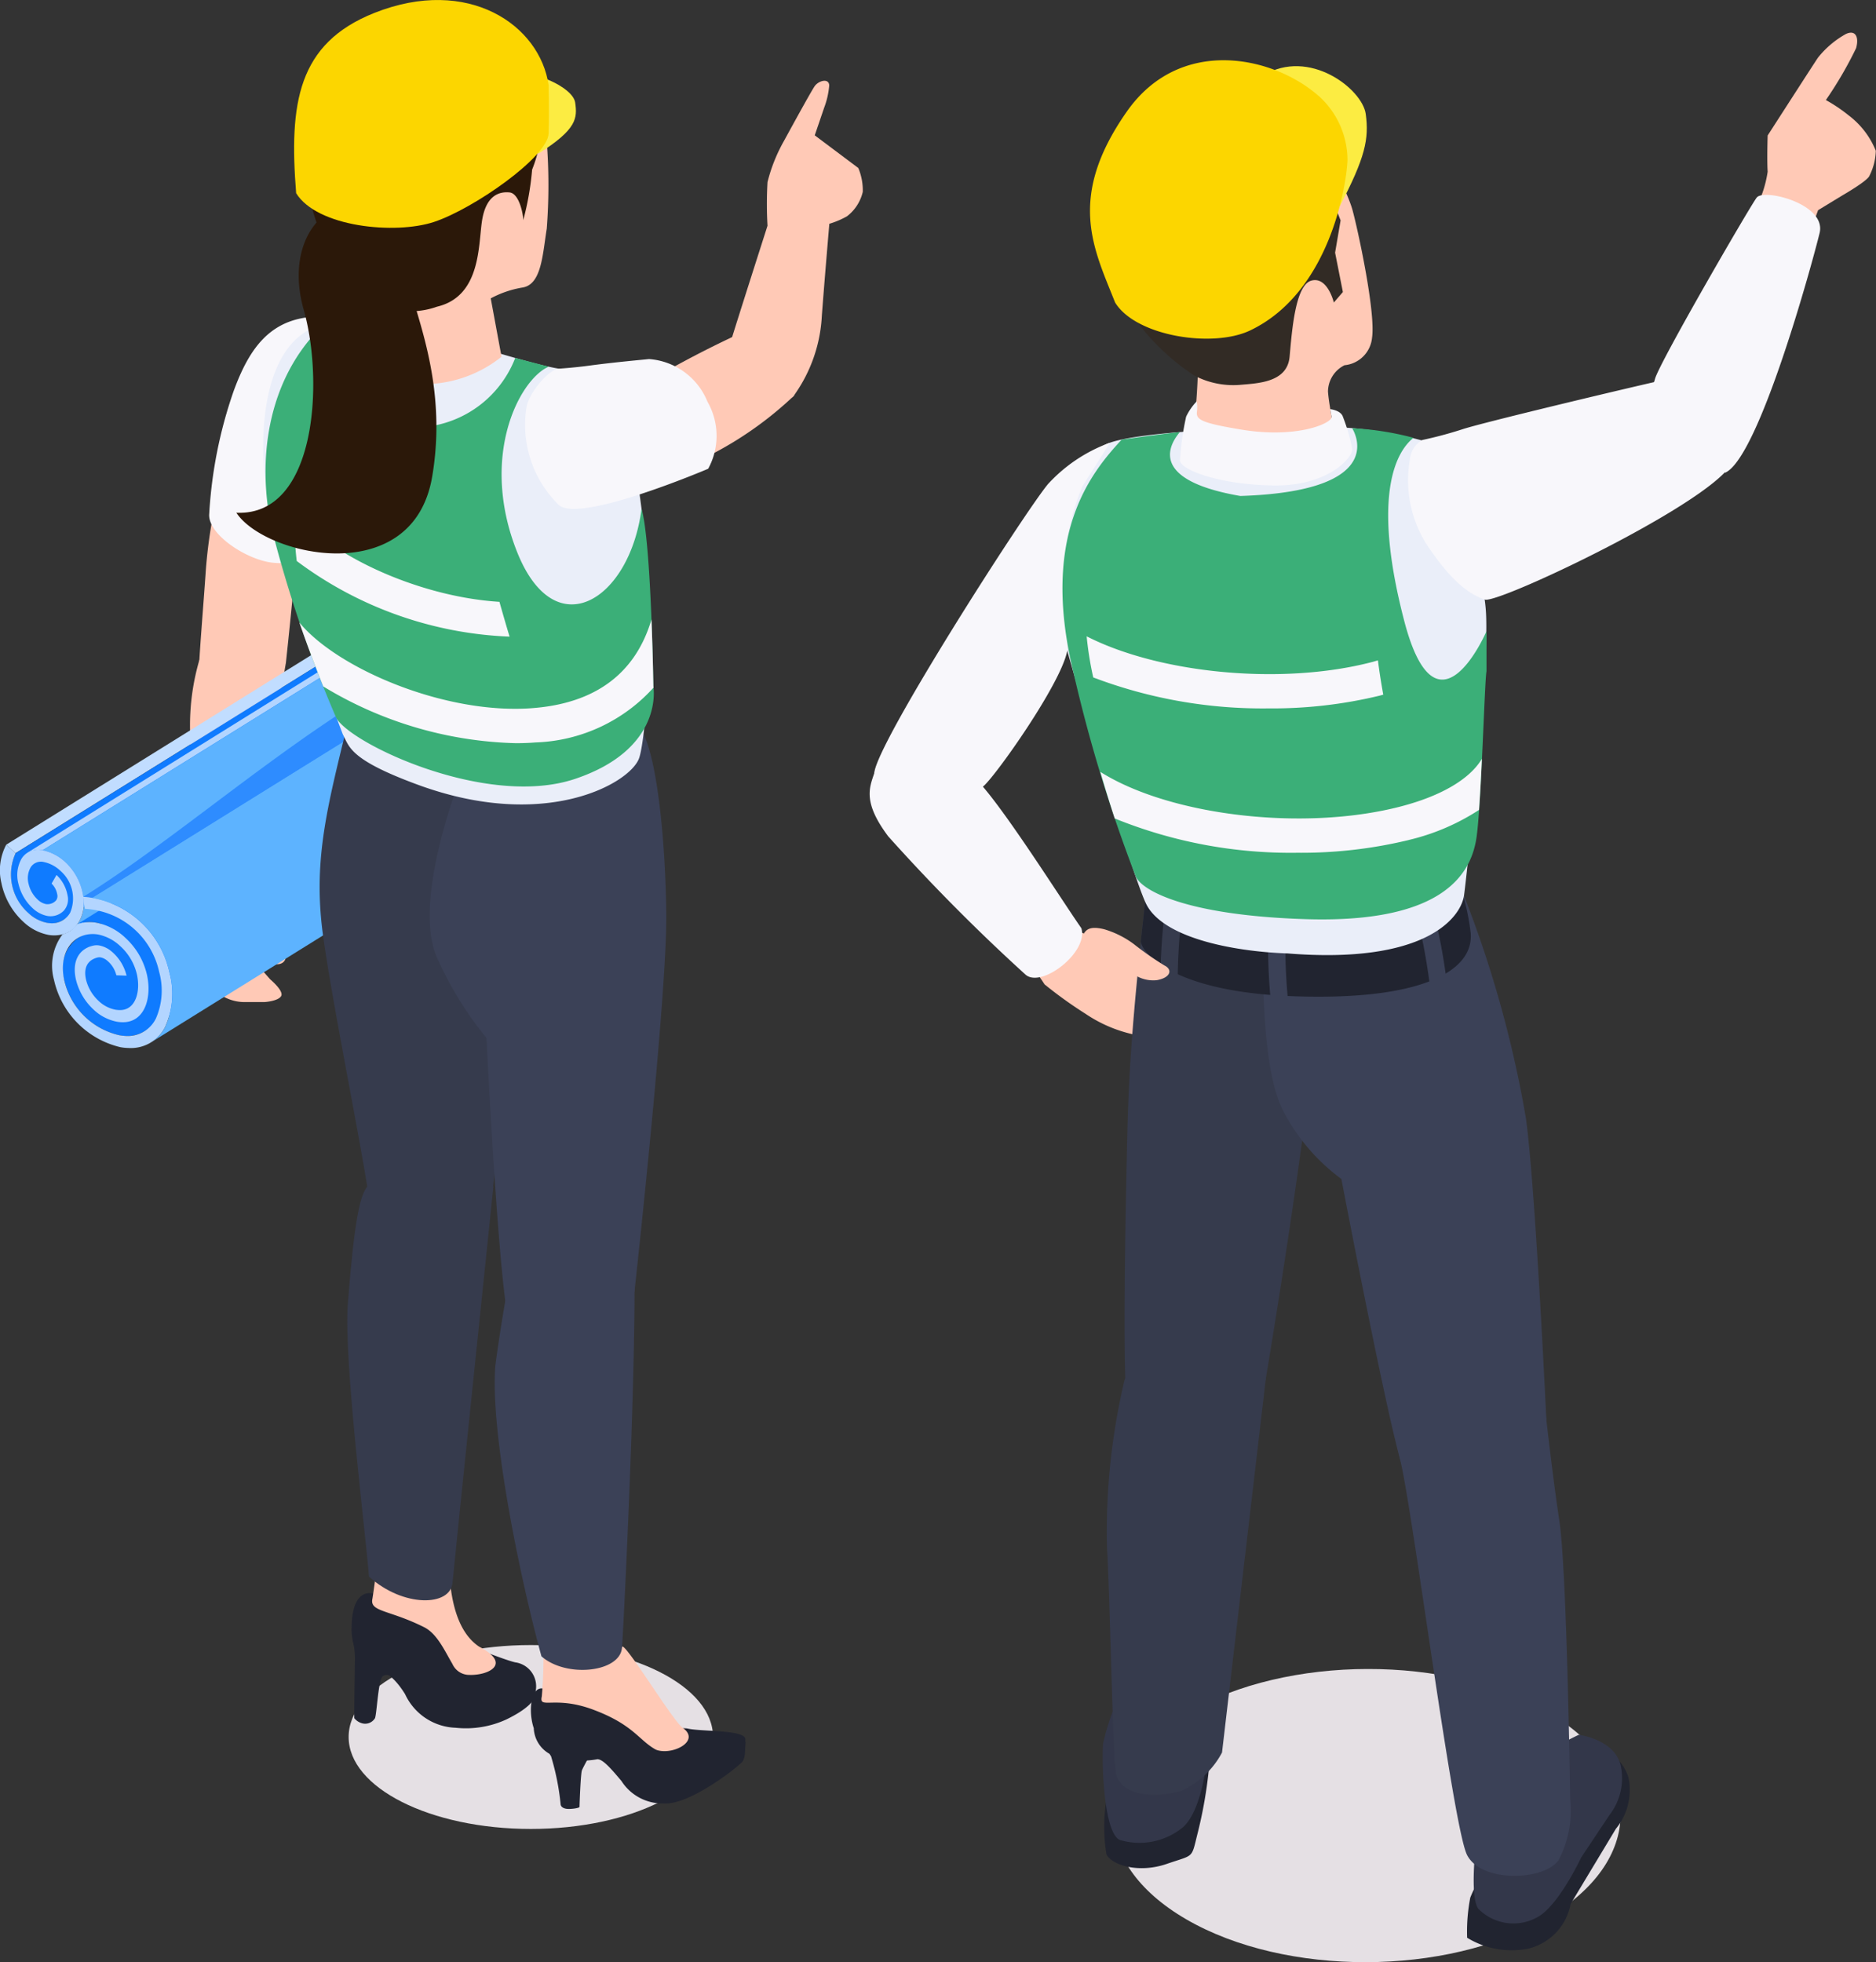 <svg xmlns="http://www.w3.org/2000/svg" xmlns:xlink="http://www.w3.org/1999/xlink" width="100" height="104.57" viewBox="0 0 100 104.57"><rect x="0" y="0" width="100" height="104.57" fill="#333333" stroke="none"/><defs><clipPath id="a"><rect width="100" height="104.57" fill="none"/></clipPath><clipPath id="b"><rect width="100.001" height="104.57" fill="none"/></clipPath><clipPath id="c"><rect width="19.424" height="9.805" fill="none"/></clipPath><clipPath id="d"><rect width="27.061" height="15.624" fill="none"/></clipPath><clipPath id="e"><path d="M1.7,37.395a2.509,2.509,0,0,1,1.209.636,3.1,3.1,0,0,1,.959,1.848,2.327,2.327,0,0,1,.023.271,1.936,1.936,0,0,1-.236,1.025,1.39,1.39,0,0,1-.106.161,1.418,1.418,0,0,1-.4.372L25.779,27.641a1.4,1.4,0,0,0,.4-.372,1.515,1.515,0,0,0,.106-.161,1.939,1.939,0,0,0,.236-1.025,2.659,2.659,0,0,0-.021-.271,3.107,3.107,0,0,0-.96-1.848,2.5,2.5,0,0,0-1.209-.636Z" transform="translate(-1.697 -23.328)" fill="none"/></clipPath><linearGradient id="f" x1="0.017" y1="2.836" x2="0.061" y2="2.836" gradientUnits="objectBoundingBox"><stop offset="0" stop-color="#036ede"/><stop offset="0.116" stop-color="#036ede"/><stop offset="0.389" stop-color="#2e8cff"/><stop offset="0.578" stop-color="#3e99ff"/><stop offset="0.851" stop-color="#5db3ff"/><stop offset="1" stop-color="#5db3ff"/></linearGradient><clipPath id="h"><path d="M3.681,39.294a5.135,5.135,0,0,1,4.1,3.963,4.335,4.335,0,0,1-.218,2.9,2.12,2.12,0,0,1-.751.828L29.452,32.916a2.12,2.12,0,0,0,.751-.828,4.334,4.334,0,0,0,.22-2.9,5.14,5.14,0,0,0-4.106-3.964Z" transform="translate(-3.681 -25.226)" fill="none"/></clipPath><linearGradient id="i" x1="-0.045" y1="2.407" x2="-0.005" y2="2.407" xlink:href="#f"/></defs><g clip-path="url(#a)"><g transform="translate(0 0)"><g clip-path="url(#b)"><g transform="translate(18.586 87.666)" style="mix-blend-mode:multiply;isolation:isolate"><g clip-path="url(#c)"><path d="M33.3,70.359c0,2.708-4.349,4.9-9.711,4.9s-9.713-2.194-9.713-4.9,4.349-4.9,9.713-4.9,9.711,2.194,9.711,4.9" transform="translate(-13.878 -65.456)" fill="#e5e0e4"/></g></g><g transform="translate(59.325 88.946)" style="mix-blend-mode:multiply;isolation:isolate"><g clip-path="url(#d)"><path d="M48.228,79.765c5.267,3.042,13.835,3.025,19.135-.035s5.328-8.006.06-11.048-13.834-3.026-19.135.035-5.328,8.006-.06,11.048" transform="translate(-44.296 -66.412)" fill="#e5e0e4"/></g></g><path d="M23.42,67.769l.217.238s.872.635-1.386,1.74a5.151,5.151,0,0,1-2.7.445A3.087,3.087,0,0,1,16.847,68.4c-.651-1.055-1.2-1.2-1.2-1.2l-1.388-1.065a2.764,2.764,0,0,1-.263-1.2c.092-.4,1.7-.431,1.7-.431l2.267,2.565Z" transform="translate(4.745 21.885)" fill="#212430"/><path d="M14.125,69.543a.813.813,0,0,0,.375.258.612.612,0,0,0,.729-.262c.1-.275.175-2.069.417-2.238.3-.206.726.174.726.174s-.762-2.344-1.382-2.529a.859.859,0,0,0-.958.411,4.18,4.18,0,0,1,.126,1.125c-.007.486-.047,2.937-.032,3.06" transform="translate(4.761 22.025)" fill="#212430"/><path d="M20.386,66.237s1.689.691,2.322.844a1.287,1.287,0,0,1,1.085,1.582c-.062.564-2.085,1.088-3.056,1.334A2.553,2.553,0,0,1,17.5,68.486c-.925-1.82-1.742-3.1-2.375-3.178a4.5,4.5,0,0,0-1.126,0s-.112-2.155,1.169-1.894a15.051,15.051,0,0,1,2.024.536Z" transform="translate(4.749 21.509)" fill="#212430"/><path d="M15.339,59.37c1.457.094,2.154-.178,3.6,0,.043,2.184-.6,6.785,1.566,8.255,1.791.927.5,1.542-.5,1.511a.983.983,0,0,1-.915-.584c-.419-.71-.809-1.6-1.5-1.954-1.9-.952-2.925-.809-2.762-1.529a45.183,45.183,0,0,0,.509-5.7" transform="translate(5.026 20.124)" fill="#ffc9b6"/><path d="M30.862,69.887s1.717-.8,1.673-.354,0,.781-.169,1.009-2.811,2.352-4.23,2.229a2.589,2.589,0,0,1-2.221-1.2c-.509-.6-.972-1.157-1.28-1.157a4.335,4.335,0,0,1-2.59-.308,1.647,1.647,0,0,1-.8-1.318l1.829.284,3.546,1.465Z" transform="translate(7.209 23.339)" fill="#212430"/><path d="M24.207,69.814s-.474.836-.536,1.011-.125,1.783-.125,1.937c0,.067-.5.137-.714.1-.277-.048-.291-.22-.291-.22a13.356,13.356,0,0,0-.513-2.579,4.276,4.276,0,0,1-.382-.711,7.046,7.046,0,0,0,2.559.463" transform="translate(7.345 23.531)" fill="#212430"/><path d="M27.544,69.593a4.542,4.542,0,0,1,1.907-.277c.648.17,2.874.07,3.091.5s-1.177,1.042-1.748,1.428-2.233,1.8-3.25,1.479-1.65-2.19-2.775-2.267-2.021.185-2.945-.371-.925-3.146,0-2.884,5.72,2.391,5.72,2.391" transform="translate(7.169 22.796)" fill="#212430"/><path d="M21.654,65.5c1.394.079,2.791.1,4.189.087-.033-.625,2.716,3.928,3.238,4.271.942.675-.429,1.414-1.292,1.207a.641.641,0,0,1-.217-.088c-.863-.514-1.169-1.3-3.245-2.081s-2.925.005-2.758-.715a24.424,24.424,0,0,0,.084-2.68" transform="translate(7.312 22.223)" fill="#ffc9b6"/><path d="M26.992,49.044c.508,2.739-.415,21.462-.518,22.786s-2.981,1.625-4.294.461c-1.243-4.555-2.756-12.184-2.451-15.548a90.9,90.9,0,0,1,1.846-9.656Z" transform="translate(6.681 15.977)" fill="#3b4157"/><path d="M18.445,46.155a2.955,2.955,0,0,0-3.567,2.281c-.675,2.024-.828,7.155-.325,10.23s.584,2.234.975,4.414a55.649,55.649,0,0,1,.765,6.178c-.055.363,2.85-.232,2.85-.232s.706-16.5,2.1-19.685c-1.314-2.823-2.8-3.186-2.8-3.186" transform="translate(4.837 15.644)" fill="#ff9c78"/><path d="M8.981,19.447a26.353,26.353,0,0,0-.694,4.317c-.111,1.678-.4,5.1-.368,5.522s1.867,1.314,3,.812a3.706,3.706,0,0,0,1.638-1.4s.715-6.611.66-7.589-4.238-1.663-4.238-1.663" transform="translate(2.686 6.599)" fill="#ffc9b6"/><path d="M9.659,25.9c-.867.084-1.4-.25-1.635.615a12.422,12.422,0,0,0-.293,5.395c.419,2.6.558,6.624.558,6.624a34.558,34.558,0,0,0-.042,3.481,5.079,5.079,0,0,0,.524,1.866,2.351,2.351,0,0,0,1.615.734h1.153s.713-.043.88-.315-.587-.9-.587-.9l-1.09-1.238-.147-1.634.608.335a5.487,5.487,0,0,0,.356,1.3c.252.545.964.567,1.09.147a8.006,8.006,0,0,0-.356-2.139s-.147-1.258-.209-1.614-.986-1.195-.986-1.195l.126-2.348,1.453-8.5Z" transform="translate(2.566 8.787)" fill="#ffc9b6"/><path d="M.247,37.175,22.883,23.108l.5.451L.743,37.626Z" transform="translate(0.084 7.841)" fill="#c1ddff"/><path d="M25.85,27.018,3.214,41.085a1.151,1.151,0,0,1-.591.167,1.514,1.514,0,0,1-.257-.021,1.99,1.99,0,0,1-.99-.514,2.737,2.737,0,0,1-.691-3.2L23.321,23.445a2.74,2.74,0,0,0,.691,3.2,2,2,0,0,0,.99.514,1.515,1.515,0,0,0,.257.021,1.148,1.148,0,0,0,.591-.167" transform="translate(0.142 7.955)" fill="#0f7bff"/><path d="M25.13,26.714a1.4,1.4,0,0,0,.38-.166L2.874,40.616a1.461,1.461,0,0,1-.38.165C9.284,36.561,17.8,29.919,25.13,26.714" transform="translate(0.846 9.008)" fill="#b3d5ff"/><path d="M3.282,40.9,25.917,26.833a2.018,2.018,0,0,0-.706,2.227A3.9,3.9,0,0,0,28.139,32a2.51,2.51,0,0,0,.36.038,1.74,1.74,0,0,0,.988-.25L6.852,45.854a1.752,1.752,0,0,1-.988.249,2.511,2.511,0,0,1-.36-.037,3.9,3.9,0,0,1-2.928-2.938A2.019,2.019,0,0,1,3.282,40.9" transform="translate(0.85 9.105)" fill="#0f7bff"/><path d="M26.025,27.266c.024-.015.048-.028.074-.042L3.463,41.291c-.025.013-.05.027-.074.042L26.025,27.266" transform="translate(1.15 9.237)" fill="#b3d5ff"/><path d="M1.452,37.927,24.088,23.86a.591.591,0,0,0-.19.192,1.178,1.178,0,0,0-.112.9,1.632,1.632,0,0,0,.473.821.907.907,0,0,0,.449.246.564.564,0,0,0,.4-.083L2.47,40a.554.554,0,0,1-.4.083.9.9,0,0,1-.447-.246,1.632,1.632,0,0,1-.473-.821,1.173,1.173,0,0,1,.113-.9.591.591,0,0,1,.19-.192" transform="translate(0.376 8.096)" fill="#0f7bff"/><path d="M3.754,41.759,26.389,27.692a.883.883,0,0,0-.319,1.051,2.282,2.282,0,0,0,.658,1.125,1.783,1.783,0,0,0,.912.482,1.317,1.317,0,0,0,.25.02.857.857,0,0,0,.449-.123L5.7,44.314a.85.85,0,0,1-.449.123,1.316,1.316,0,0,1-.25-.02,1.784,1.784,0,0,1-.911-.482,2.267,2.267,0,0,1-.659-1.124.884.884,0,0,1,.32-1.053" transform="translate(1.151 9.396)" fill="#0f7bff"/><path d="M1.1,37.526,23.732,23.46a1.13,1.13,0,0,1,.8-.126L1.9,37.4a1.135,1.135,0,0,0-.8.126" transform="translate(0.372 7.91)" fill="#b3d5ff"/><path d="M25.083,26.365,2.448,40.432a1.088,1.088,0,0,0,.2-.158.913.913,0,0,0,.192-.81,1.973,1.973,0,0,0-.592-1.084L24.883,24.313a1.969,1.969,0,0,1,.592,1.082.916.916,0,0,1-.192.812,1.148,1.148,0,0,1-.2.158" transform="translate(0.762 8.25)" fill="#0f7bff"/><path d="M27.42,27.444a2.419,2.419,0,0,1,.794,1.286L5.579,42.8a2.418,2.418,0,0,0-.794-1.287,1.453,1.453,0,0,0-.648-.32A.862.862,0,0,0,3.8,41.2a1.4,1.4,0,0,0-.36.131Q14.76,34.294,26.08,27.261a1.451,1.451,0,0,1,.36-.13.863.863,0,0,1,.332-.007,1.439,1.439,0,0,1,.648.32" transform="translate(1.169 9.199)" fill="#0f7bff"/></g></g><g transform="translate(2.273 31.243)"><g clip-path="url(#e)"><rect width="30.403" height="27.467" transform="translate(-7.289 3.593) rotate(-26.244)" fill="url(#f)"/></g></g><g transform="translate(0 0)"><g clip-path="url(#b)"><path d="M2.273,33.906a2.534,2.534,0,0,1,1.211.635,3.109,3.109,0,0,1,.959,1.85c.011.09.019.181.021.269a1.931,1.931,0,0,1-.236,1.026,1.666,1.666,0,0,1-.106.161,1.431,1.431,0,0,1-.782.538,1.681,1.681,0,0,1-.417.058,1.745,1.745,0,0,1-.35-.027,2.693,2.693,0,0,1-1.323-.69A3.857,3.857,0,0,1,.076,35.66a2.918,2.918,0,0,1,.256-2.049l.5.451a2.74,2.74,0,0,0,.691,3.2,1.987,1.987,0,0,0,.99.513,1.541,1.541,0,0,0,.257.023,1.108,1.108,0,0,0,.971-.565A1.951,1.951,0,0,0,3.216,35a1.816,1.816,0,0,0-.869-.463.648.648,0,0,0-.707.271,1.172,1.172,0,0,0-.114.9,1.64,1.64,0,0,0,.474.82.892.892,0,0,0,.447.248.611.611,0,0,0,.536-.19.385.385,0,0,0,.066-.335,1.052,1.052,0,0,0-.3-.568l.264-.458A1.959,1.959,0,0,1,3.6,36.307a.908.908,0,0,1-.192.812.987.987,0,0,1-.889.289,1.583,1.583,0,0,1-.788-.422,2.55,2.55,0,0,1-.745-1.28,1.771,1.771,0,0,1,.167-1.357,1.029,1.029,0,0,1,1.118-.443" transform="translate(0 11.405)" fill="#b3d5ff"/><path d="M25.952,25.183a4.919,4.919,0,0,1,.489.059L3.8,39.309c-.161-.027-.324-.047-.489-.059,6.79-4.22,14.876-12.142,22.636-14.067" transform="translate(1.125 8.545)" fill="#2e8cff"/><path d="M29.43,28.99a2.211,2.211,0,0,1-.623,2.356L6.172,45.412a2.211,2.211,0,0,0,.623-2.356A3.831,3.831,0,0,0,5.652,41.1a3.12,3.12,0,0,0-1.546-.812,2.228,2.228,0,0,0-.292-.031,2.016,2.016,0,0,0-.737.11L25.714,26.3a2.016,2.016,0,0,1,.737-.11,1.983,1.983,0,0,1,.292.031,3.1,3.1,0,0,1,1.546.812A3.831,3.831,0,0,1,29.43,28.99" transform="translate(1.044 8.886)" fill="#0f7bff"/><path d="M4.222,35.745a5.135,5.135,0,0,1,4.1,3.963,4.326,4.326,0,0,1-.22,2.9,2.044,2.044,0,0,1-1.961,1.133,2.7,2.7,0,0,1-.43-.043,4.742,4.742,0,0,1-3.541-3.588,2.787,2.787,0,0,1,.457-2.428,1.431,1.431,0,0,0,.781-.537,2.021,2.021,0,0,1,.737-.11,1.981,1.981,0,0,1,.292.031,3.1,3.1,0,0,1,1.546.812,3.822,3.822,0,0,1,1.142,1.958C7.4,41.075,7,42.364,5.852,42.368a1.818,1.818,0,0,1-.328-.027,2.508,2.508,0,0,1-1.267-.668,3.2,3.2,0,0,1-.92-1.588c-.21-.947.138-1.618.928-1.8a.83.83,0,0,1,.331-.005,1.425,1.425,0,0,1,.648.32,2.411,2.411,0,0,1,.794,1.286l-.544-.019a1.465,1.465,0,0,0-.485-.778.788.788,0,0,0-.342-.174.433.433,0,0,0-.155,0c-.317.072-.825.321-.636,1.179a2.281,2.281,0,0,0,.659,1.125,1.789,1.789,0,0,0,.911.482,1.579,1.579,0,0,0,.25.02c.82-.005,1.1-.972.893-1.907a2.94,2.94,0,0,0-.873-1.489,2.429,2.429,0,0,0-1.2-.633,1.878,1.878,0,0,0-.226-.023c-1.173-.033-1.878,1.066-1.575,2.45a3.9,3.9,0,0,0,2.928,2.94A2.738,2.738,0,0,0,6,43.1a1.669,1.669,0,0,0,1.6-.927,3.7,3.7,0,0,0,.177-2.482,4.264,4.264,0,0,0-3.467-3.311,4.508,4.508,0,0,0-.489-.056l-.072-.368a2.659,2.659,0,0,0-.021-.271,4.923,4.923,0,0,1,.489.059" transform="translate(0.708 12.109)" fill="#b3d5ff"/></g></g><g transform="translate(4.93 33.785)"><g clip-path="url(#h)"><rect width="33.828" height="31.449" transform="matrix(0.897, -0.442, 0.442, 0.897, -8.629, 4.254)" fill="url(#i)"/></g></g><g transform="translate(0 0)"><g clip-path="url(#b)"><path d="M16.328,12.879c-4.167-1.027-5.669.871-6.7,3.694a24.018,24.018,0,0,0-1.3,6.548c-.083,1.09,2.017,2.454,3.387,2.593s2.7-.34,2.973-1.1,1.643-11.732,1.643-11.732" transform="translate(2.824 4.274)" fill="#f8f7fb"/><path d="M14.292,28.527C13.23,33,12.335,35.963,12.893,40.1s2.5,13.361,2.558,14.983,4.583,2.18,5.254,1.509a8.467,8.467,0,0,0,1.062-1.286s.853-7.38,1.246-11.852-1.231-13.976-1.231-13.976Z" transform="translate(4.317 9.68)" fill="#363b4d"/><path d="M18.786,31.578s-2.739,6.82-1.229,9.839a18.684,18.684,0,0,0,2.571,4.137s.7,14.218,1.264,15.28,2.928.652,4.046.317a7.887,7.887,0,0,0,2.582-2.1s1.75-15.836,1.693-20.158-.567-8.876-1.461-9.939-9.466,2.624-9.466,2.624" transform="translate(5.803 9.76)" fill="#3b4157"/><path d="M30.482,21.618c1.006,6.6.394,13.512.019,14.471-.522,1.337-5.012,3.871-11.775,1.389-3.667-1.346-3.652-2.026-4.007-2.689a116.972,116.972,0,0,1-3.947-12.336c-.631-3.06-.475-8.5,2.712-9.45s9.975,1.851,12.761,2.3S30.2,18.823,30.2,18.823Z" transform="translate(3.555 4.346)" fill="#eaeef9"/><path d="M14.078,12.7c-3.4,2.866-4.014,7.492-3.173,11.276a67.27,67.27,0,0,0,3.411,10c.572,1.331,7.98,4.907,12.757,3.3s4.167-4.93,4.167-4.93-.111-7.717-.629-9.458c-.632,4.871-4.607,7.38-6.632,2.3S24.092,16,25.659,15.31l-1.78-.465a5.8,5.8,0,0,1-6.131,3.662c-4.74-.415-3.331-4.714-2.182-5.584s-1.488-.221-1.488-.221" transform="translate(3.586 4.231)" fill="#3baf78"/><path d="M24.534,31.2a8.858,8.858,0,0,0,6.259-2.921.6.6,0,0,0-.009-.067s-.023-1.631-.1-3.563c-.85,2.862-2.967,4.453-6.3,4.721-4.676.38-10.481-2.12-12.472-4.566.447,1.284.9,2.479,1.276,3.413a20.707,20.707,0,0,0,10.274,3.024c.363,0,.721-.013,1.069-.042" transform="translate(4.043 8.365)" fill="#f8f7fb"/><path d="M11.681,20.2c.021.913.068,1.954.173,2.841A20.241,20.241,0,0,0,23.2,27.072c-.141-.463-.331-1.11-.54-1.855-4.56-.283-9.56-2.746-10.976-5.013" transform="translate(3.963 6.856)" fill="#f8f7fb"/><path d="M14.7,12.815a9.6,9.6,0,0,1-.192,3.659c-.242.794-.5,1.753-.5,1.753s.871,1.167,3.525,1.306a6.656,6.656,0,0,0,4.449-1.456l-.575-3.11a5.452,5.452,0,0,1,1.7-.579c1.006-.167,1.062-1.741,1.286-3.139a30.489,30.489,0,0,0,0-4.639s-.308-3.186-1.957-3.83S14.7,12.815,14.7,12.815" transform="translate(4.752 0.934)" fill="#ffc9b6"/><path d="M23.762,11.437c.028-.139-.167-1.425-.727-1.481s-1.229.167-1.453,1.425-.015,4.1-2.417,4.665a4.125,4.125,0,0,1-4.4-1.059,10.348,10.348,0,0,1-2.6-7.183c.083-3.55,1.988-6.443,5.482-6.75C21.475.3,23.716,2.2,24.324,3.387a7.55,7.55,0,0,1-.086,5.355,15.272,15.272,0,0,1-.475,2.7" transform="translate(4.126 0.299)" fill="#2b1809"/><path d="M33.579,6.121l.5-1.468a4.355,4.355,0,0,0,.272-1.195c-.021-.4-.567-.252-.775.042s-1.635,2.914-1.635,2.914a8.77,8.77,0,0,0-.88,2.2,20.134,20.134,0,0,0,0,2.326s-1.741,5.43-2.013,6.352,2.788,3.417,3.4,2.725a7.976,7.976,0,0,0,1.509-4.276c.146-1.95.4-4.906.4-4.906a4.567,4.567,0,0,0,.942-.4,2.3,2.3,0,0,0,.84-1.3A3.06,3.06,0,0,0,35.9,7.861Z" transform="translate(9.851 1.091)" fill="#ffc9b6"/><path d="M33.446,13.878a2.227,2.227,0,0,0-2.242-.636,55.5,55.5,0,0,0-5.965,3.184c-.548.328-1.191,3,.98,3.51a4.261,4.261,0,0,0,3.536-.295,19.135,19.135,0,0,0,4.16-2.992c.414-.593-.469-2.771-.469-2.771" transform="translate(8.383 4.463)" fill="#ffc9b6"/><path d="M22.706,14.8c-.563.042-1.631,1.321-1.737,2.076a5.968,5.968,0,0,0,1.716,5.18c1.069,1.027,7.972-1.922,7.972-1.922a3.658,3.658,0,0,0-.038-3.573A3.645,3.645,0,0,0,27.5,14.288c-.437.048-1.815.166-3.212.354-.794.107-1.584.158-1.584.158" transform="translate(7.093 4.847)" fill="#f8f7fb"/><path d="M16.106,46.429c-1.043,1.906-1.59-1.351-2.255,7.3-.229,2.981.956,12.28,1.128,14.538,1.816,1.646,4.338,1.606,4.453.327s2.178-21.117,2.178-21.117Z" transform="translate(4.69 15.754)" fill="#363b4d"/><path d="M17.012,8.294C14.222,7.339,11.928,10,13,13.77s.688,11-3.592,10.807c1.491,2.293,9.4,4.128,10.435-1.911s-1.835-10.282-1.3-11.506a2.26,2.26,0,0,0-1.529-2.866" transform="translate(3.192 2.748)" fill="#2b1809"/><path d="M21.99,7.207c2.073-1.3,2.073-1.9,1.959-2.717s-2.3-1.835-3.785-1.567S21.99,7.207,21.99,7.207" transform="translate(6.711 0.977)" fill="#fcec42"/><path d="M25.273,4.548c-.458-3.21-4.28-5.847-9.288-3.86-4.1,1.629-4.552,4.828-4.171,9.607,1.109,1.8,5.262,2.223,7.351,1.532s6.068-3.457,6.107-4.718,0-2.561,0-2.561" transform="translate(3.972 0)" fill="#fcd600"/><path d="M69.838,10.761a6.1,6.1,0,0,0,.691-2.054c-.042-.65,0-1.929,0-1.929S73,2.94,73.213,2.627A5.019,5.019,0,0,1,74.7,1.369c.5-.232.712.146.544.754A20.749,20.749,0,0,1,73.632,4.89a8.417,8.417,0,0,1,1.216.818,4.443,4.443,0,0,1,1.446,1.886,3.134,3.134,0,0,1-.335,1.322c-.084.272-1.4,1.027-1.4,1.027l-1.342.817-1.069,2.914Z" transform="translate(23.696 0.442)" fill="#ffc9b6"/><path d="M40.656,38.51c.336.111,1.229,1.509,1.229,1.509a22.824,22.824,0,0,0,2.18,1.566,7.432,7.432,0,0,0,2.5,1.089c.635,0,.635-1.592.635-1.592l.53-1.789a6.066,6.066,0,0,0-2.655-1.677,5.464,5.464,0,0,1-2.265-.951Z" transform="translate(13.795 12.441)" fill="#ffc9b6"/><path d="M59.651,75.725a7.024,7.024,0,0,0-1.09,1.844,9.478,9.478,0,0,0-.167,2.139,4.552,4.552,0,0,0,3.228.587,3.016,3.016,0,0,0,2.288-2.389l2.409-4a3.258,3.258,0,0,0,.671-2.755,2.5,2.5,0,0,0-2.223-1.72Z" transform="translate(19.812 23.56)" fill="#212430"/><path d="M45.038,68.331c-.267.838-.963,4.78-.963,4.78a8.828,8.828,0,0,0,0,2.934c.319.588,1.745,1.007,3.213.5s1.3-.252,1.634-1.594a23.749,23.749,0,0,0,.717-5.073A4.238,4.238,0,0,0,48.5,67.156Z" transform="translate(14.907 22.787)" fill="#212430"/><path d="M60.986,71.545c.5-1.258,3.271-2.515,3.271-2.515s2.054.25,2.263,1.8a3.19,3.19,0,0,1-.628,2.474L64.383,75.57s-1.216,2.6-2.348,3.188A2.623,2.623,0,0,1,58.9,78.3c-.553-.754,0-4.57,0-4.57Z" transform="translate(19.901 23.422)" fill="#33374a"/><path d="M46.926,66.321a2.03,2.03,0,0,1,2.515.838c.455.561.043,3.774.043,3.774s-.21,2.976-1.3,3.983a3.645,3.645,0,0,1-3.312.713c-.88-.167-1.049-3.816-.964-5.158a12.593,12.593,0,0,1,1.551-3.812Z" transform="translate(14.891 22.448)" fill="#33374a"/><path d="M46.029,34.64c-.615,5.758-1.006,9.28-1.118,13.808s-.28,13.528,0,14.647,2.739,2.46,4.026,2.124a8.761,8.761,0,0,0,2.515-1.229L52.29,61.7s3.354-19.9,2.8-22.977-5.132-4.081-5.132-4.081Z" transform="translate(15.187 11.754)" fill="#363b4d"/><path d="M50.215,37.063c.111,1.957-.111,7.771,1.175,10.175a10.449,10.449,0,0,0,3.074,3.577s2.571,13.473,3.3,15.486,3.579,2.012,4.863,1.677,2.762-4.353,2.762-4.353S64.805,51.206,64.3,47.573A60.4,60.4,0,0,0,61,35.721c-.671-1.173-10.789,1.342-10.789,1.342" transform="translate(17.038 12.015)" fill="#3b4157"/><path d="M45.808,34.861c-.246,2.309-.354,3.324-.4,3.75s1.342,2.693,8.064,2.946,9.671-1.268,9.517-3.348a12.779,12.779,0,0,0-1.26-4.219Z" transform="translate(15.408 11.533)" fill="#212430"/><path d="M46.2,41.349a32.521,32.521,0,0,1,.383-5.989l.908.131a32.275,32.275,0,0,0-.375,5.8Z" transform="translate(15.67 11.998)" fill="#363b4d"/><path d="M50.664,41.744a32.484,32.484,0,0,1-.108-6l.916.056a32.407,32.407,0,0,0,.1,5.815Z" transform="translate(17.127 12.128)" fill="#3b4157"/><path d="M57.254,41.314a32.215,32.215,0,0,0-1.1-5.712l.884-.242a32.558,32.558,0,0,1,1.132,5.893Z" transform="translate(19.053 11.998)" fill="#3b4157"/><path d="M47.387,51.378A38.419,38.419,0,0,0,45,56.116,35.068,35.068,0,0,0,44.065,65c.167,2.851.293,10.524.462,11.949S46.79,78.38,48.048,78a4.642,4.642,0,0,0,2.15-2.036l2.337-19.948-2.558-.658Z" transform="translate(14.942 17.433)" fill="#363b4d"/><path d="M56.115,54.383c-.419.209-1.009,2.095-.316,4.9s2.826,19.658,3.58,21.126,4.025,1.384,4.864.293a5.661,5.661,0,0,0,.628-3.271s-.161-12.153-.58-14.877-.935-7.554-.935-7.554Z" transform="translate(18.825 18.453)" fill="#3b4157"/><path d="M54.362,45.049c-2.963-.111-6.668-.854-7.52-2.679s-4-12.7-4.722-15.378,1-8.278,2.57-9.06,9.212-.955,11.56-.955A21.5,21.5,0,0,1,62,17.833c.167.167,2.813,5.8,2.98,9.1s-1.1,14.578-1.175,15.038c-.192,1.223-2.127,3.674-9.447,3.075" transform="translate(14.233 5.761)" fill="#eaeef9"/><path d="M45.875,19.971l1.488-2.355a8.338,8.338,0,0,0-3.3,2.2c-1.258,1.509-9.224,13.921-9.265,15.43s.126,1.718,1.509,2.053,3.647-.8,4.318-1.383,4.077-5.388,4.449-7.16c.106-.782-.252-3.184-.186-4.484a13.789,13.789,0,0,1,.991-4.3" transform="translate(11.804 5.977)" fill="#f8f7fb"/><path d="M36.362,30.311s-1.258-.126-1.509.629-.615,1.536.754,3.354a101.024,101.024,0,0,0,7.3,7.351c.838.782,3.382-1.175,2.991-2.46-1.286-1.844-4.919-7.658-6.009-8.273a9.547,9.547,0,0,0-3.522-.6" transform="translate(11.744 10.282)" fill="#f8f7fb"/><path d="M43.232,38.673a1.52,1.52,0,0,0,1.412.754c.615-.111,1.021-.167,1.021-.167a1.822,1.822,0,0,0,1.4.447c.755-.139.838-.573.406-.782a16.638,16.638,0,0,1-1.622-1.132,5.015,5.015,0,0,0-1.592-.8c-.812-.2-1.029.037-1.176.433a2.589,2.589,0,0,0,.155,1.244" transform="translate(14.602 12.529)" fill="#ffc9b6"/><path d="M56.806,18.327a1.338,1.338,0,0,0-.674,1.073,6.39,6.39,0,0,0,.825,4.377c1.453,2.235,2.444,2.8,3.178,3.058s13.6-5.866,13.263-7.669-1.722-4.488-3.777-4.027S59.97,17.412,58.94,17.757a21.591,21.591,0,0,1-2.134.571" transform="translate(19.017 5.119)" fill="#f8f7fb"/><path d="M47.819,15.968a38.449,38.449,0,0,1-.252,5.095c-.272,1.278-.587,1.173.545,1.4a16.766,16.766,0,0,0,4.57.315,5.014,5.014,0,0,0,2.369-1.006c.21-.084-.252-1.866-.315-2.81a1.583,1.583,0,0,1,.881-1.4,1.627,1.627,0,0,0,1.468-1.468c.209-1.4-.84-6.142-1.07-6.9s-1.342-3.271-2.2-3.542A5.164,5.164,0,0,0,48.909,8.5c-.881,2.285-1.09,7.463-1.09,7.463" transform="translate(16.052 1.902)" fill="#ffc9b6"/><path d="M56.6,14.544l-.482.558s-.335-1.4-1.195-1.167-1.037,2.673-1.163,4.057-1.71,1.414-2.653,1.5a4.479,4.479,0,0,1-2.432-.5A12,12,0,0,1,44.943,15.1c-1.027-1.846-1.4-5.309,1.116-6.743.834-4.5,5.671-5.768,7.222-5.245s3.788,2.408,3.158,4.128c-.161.442-.715,1.579-.715,1.579l.754,1.907-.293,1.72Z" transform="translate(14.982 1.019)" fill="#322b25"/><path d="M65.944,19.3c-.5-.923-.252-.84,0-1.741S70.986,8.4,71.364,7.9s3.731.336,3.354,1.887S71.5,21.742,69.69,22.557A14.049,14.049,0,0,1,65.944,19.3" transform="translate(22.276 2.631)" fill="#f8f7fb"/><path d="M55.047,16.788c.058.333-1.808,1.185-4.813.688-2.138-.352-2.405-.533-2.369-.936a1.956,1.956,0,0,0-.008-.572,3.19,3.19,0,0,0-.565.816,14.832,14.832,0,0,0-.327,2.322c-.039.459,1.926,1.29,4.927,1.347s4.274-1.507,4.255-1.927a9.71,9.71,0,0,0-.5-1.738c-.115-.344-.672-.4-.672-.4Z" transform="translate(15.935 5.418)" fill="#f8f7fb"/><path d="M54.48,10.111c1.371-2.614,1.571-3.6,1.392-4.927s-3.007-3.545-5.466-2.054c-2.34,1.418,4.074,6.982,4.074,6.982" transform="translate(16.929 0.893)" fill="#fcec42"/><path d="M55.557,4.289c-2.438-2.139-7.4-3.192-10.224.86-3.214,4.6-1.741,7.3-.612,10.159,1.109,1.8,5.2,2.435,7.187,1.493,4.284-2.029,5.159-7.83,5.2-9.091a4.6,4.6,0,0,0-1.548-3.421" transform="translate(14.72 0.814)" fill="#fcd600"/><path d="M45.45,17.64c-1.646,1.776-4.338,5.056-2.6,12.316a79.41,79.41,0,0,0,3.331,10.934c.273.769,2.688,2.115,9.087,2.312,7.516.232,8.837-2.573,9.094-4.378s.423-8.257.528-8.83V27.859s-2.645,6.172-4.394-.588C58.7,20.354,60.2,18.179,61,17.551a15.573,15.573,0,0,0-3.272-.512s2.21,3.352-5.96,3.611c-4.329-.746-4.122-2.337-3.222-3.406-.619.055-3.1.4-3.1.4" transform="translate(14.347 5.782)" fill="#3baf78"/><path d="M60.246,34.516a11.836,11.836,0,0,0,3.735-1.6c.056-.8.107-1.759.153-2.723-.648,1.082-2.168,1.981-4.347,2.545-5.176,1.338-12.3.483-15.994-1.85.289.986.545,1.8.769,2.484A24.925,24.925,0,0,0,54.3,35.2a24.323,24.323,0,0,0,5.945-.682" transform="translate(14.859 10.246)" fill="#f8f7fb"/><path d="M58.777,26.6c-.119.033-.232.071-.355.1-4.813,1.244-11.317.592-15.173-1.381A17.958,17.958,0,0,0,43.6,27.51a25.428,25.428,0,0,0,9.335,1.65,24.315,24.315,0,0,0,5.945-.682l.179-.05c-.1-.552-.2-1.167-.284-1.829" transform="translate(14.675 8.592)" fill="#f8f7fb"/></g></g></g></svg>